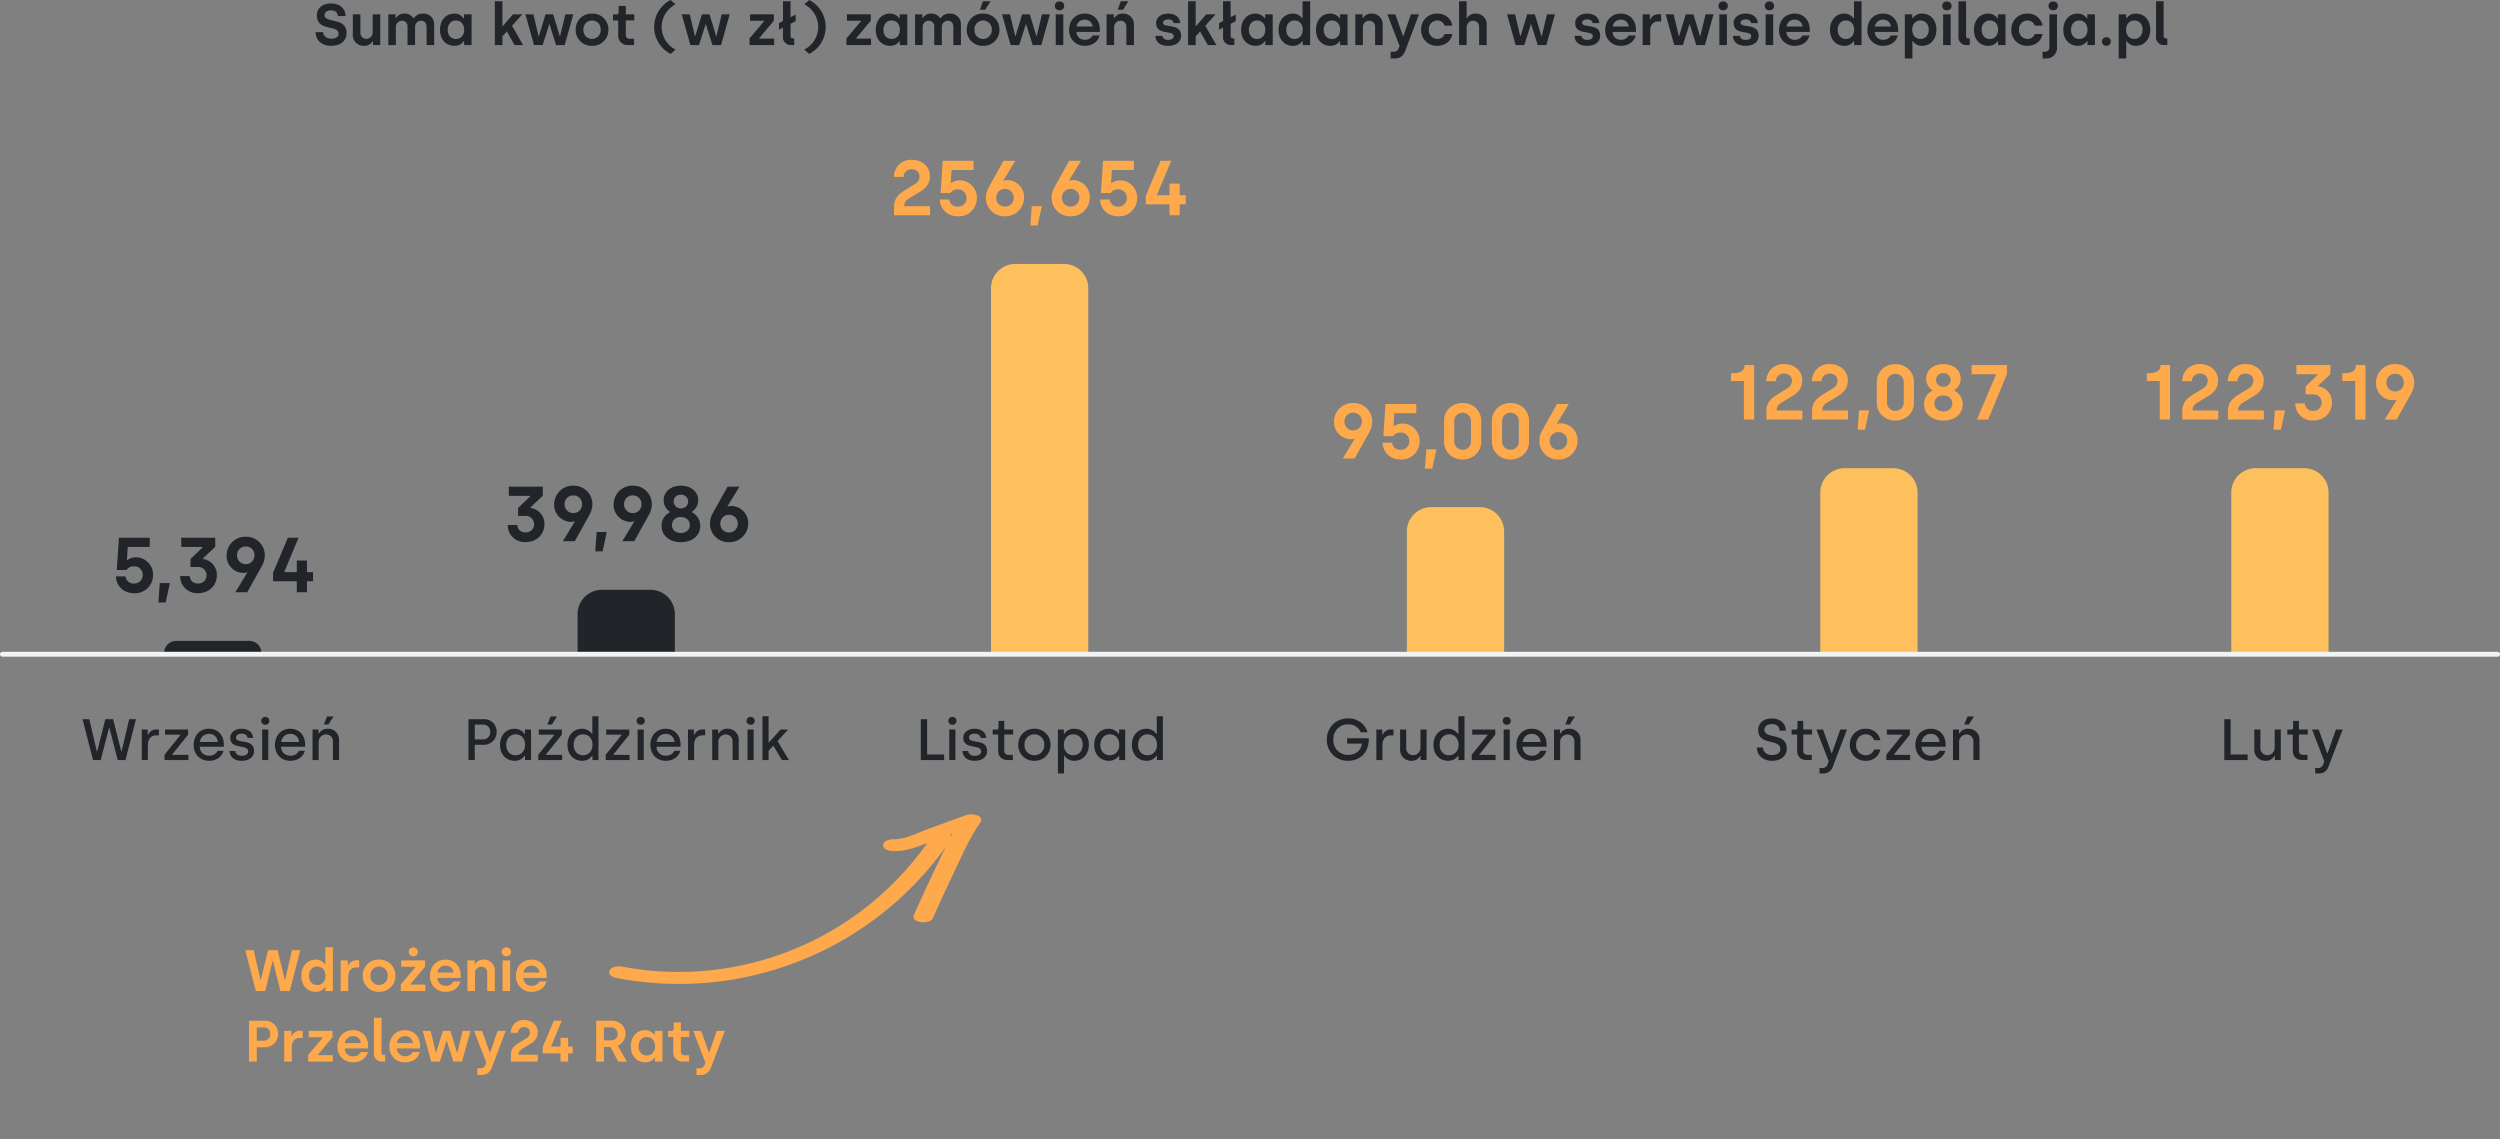 <svg xmlns="http://www.w3.org/2000/svg" xmlns:xlink="http://www.w3.org/1999/xlink" width="1028" height="468.528" viewBox="0 0 1028 468.528">
  <rect x="0" y="0" width="1028" height="468.528" fill="#808080" stroke="none"/>
  <defs>
    <clipPath id="clip-path">
      <path id="Path_31981" data-name="Path 31981" d="M900.247,777.164,971.952,649.87,844.658,578.164,772.952,705.458Z" transform="translate(-772.952 -578.164)" clip-rule="evenodd"/>
    </clipPath>
  </defs>
  <g id="Group_10874" data-name="Group 10874" transform="translate(544 6946.528)">
    <path id="Path_31985" data-name="Path 31985" d="M7.176.312c4.032,0,6.336-2.232,6.336-5.208,0-6.792-9.048-3.912-9.048-7.416,0-1.056.864-1.944,2.64-1.944,1.8,0,2.784.936,2.808,2.328H13.1c-.1-3.5-2.808-5.184-6-5.184-3.7,0-5.808,2.184-5.808,4.848C1.3-5.4,10.224-8.5,10.224-4.656c0,1.272-1.152,2.04-2.952,2.04-2.112,0-3.36-1.176-3.384-2.688H.792C.792-1.968,3.336.312,7.176.312Zm13.488,0a3.937,3.937,0,0,0,3.528-1.848h.192V0H27.36V-12.624H24.24v7.248a2.636,2.636,0,0,1-2.592,2.808A2.409,2.409,0,0,1,19.2-5.16v-7.464H16.08v8.256A4.4,4.4,0,0,0,20.664.312ZM30.672,0h3.12V-7.248a2.525,2.525,0,0,1,2.424-2.76,2.278,2.278,0,0,1,2.352,2.52V0h3.12V-7.224a2.5,2.5,0,0,1,2.448-2.784c1.488,0,2.28.984,2.28,2.712V0h3.12V-8.376a4.359,4.359,0,0,0-4.608-4.56,4.155,4.155,0,0,0-3.744,1.92h-.192a4.186,4.186,0,0,0-3.744-1.92,3.835,3.835,0,0,0-3.432,1.848h-.168v-1.536H30.672ZM57.888.312a4.441,4.441,0,0,0,3.792-1.92h.168V0H64.92V-12.624H61.8v1.632h-.168a4.57,4.57,0,0,0-3.84-1.944c-3.456,0-5.856,2.736-5.856,6.7C51.936-2.328,54.36.312,57.888.312Zm.6-2.808C56.472-2.5,55.1-4.008,55.1-6.288c0-2.232,1.368-3.816,3.36-3.816,1.968,0,3.408,1.44,3.408,3.816C61.872-4.176,60.576-2.5,58.488-2.5ZM86.088,0,81.552-7.944l4.224-4.68H81.912L77.736-7.776h-.144V-18h-3.12V0h3.12V-3.576l1.824-2.016L82.584,0Zm4.488,0h3.552L96.84-8.52h.144L99.648,0H103.2l3.552-12.624h-3.288l-2.136,8.88h-.168l-2.688-8.88H95.328l-2.712,8.88h-.168l-2.112-8.88H87.048Zm23.88.312a6.484,6.484,0,0,0,6.72-6.624,6.47,6.47,0,0,0-6.72-6.624,6.456,6.456,0,0,0-6.72,6.624A6.456,6.456,0,0,0,114.456.312Zm0-2.832A3.534,3.534,0,0,1,110.9-6.312a3.547,3.547,0,0,1,3.552-3.792,3.561,3.561,0,0,1,3.552,3.792A3.548,3.548,0,0,1,114.456-2.52ZM129.408,0h2.328V-2.592h-1.68a1.546,1.546,0,0,1-1.728-1.728v-5.808h3.48v-2.5h-3.48V-16.1H125.4v2.544a.871.871,0,0,1-.912.96h-1.416v2.472h2.136V-4.2A3.828,3.828,0,0,0,129.408,0ZM146.76,3.648l2.04-1.776a10.553,10.553,0,0,1-5.736-9.312,10.553,10.553,0,0,1,5.736-9.312l-2.04-1.776A12.456,12.456,0,0,0,139.992-7.44,12.456,12.456,0,0,0,146.76,3.648ZM154.872,0h3.552l2.712-8.52h.144L163.944,0H167.5l3.552-12.624H167.76l-2.136,8.88h-.168l-2.688-8.88h-3.144l-2.712,8.88h-.168l-2.112-8.88h-3.288Zm24.36,0h10.1V-2.664h-6.12v-.168l6-7.176v-2.616h-9.792v2.616h5.808v.168l-6,7.1Zm18.96-9.816v-2.712l-2.112,1.08V-18h-3.12v8.136l-1.632.84v2.712l1.632-.84v3.6A3.2,3.2,0,0,0,196.416,0h1.176V-2.736h-.5c-.648,0-1.008-.384-1.008-1.1v-4.9Zm5.568-8.712-2.04,1.776a10.553,10.553,0,0,1,5.736,9.312,10.553,10.553,0,0,1-5.736,9.312l2.04,1.776A12.456,12.456,0,0,0,210.528-7.44,12.456,12.456,0,0,0,203.76-18.528ZM219.072,0h10.1V-2.664h-6.12v-.168l6-7.176v-2.616h-9.792v2.616h5.808v.168l-6,7.1Zm17.976.312a4.441,4.441,0,0,0,3.792-1.92h.168V0h3.072V-12.624h-3.12v1.632h-.168a4.57,4.57,0,0,0-3.84-1.944c-3.456,0-5.856,2.736-5.856,6.7C231.1-2.328,233.52.312,237.048.312Zm.6-2.808c-2.016,0-3.384-1.512-3.384-3.792,0-2.232,1.368-3.816,3.36-3.816,1.968,0,3.408,1.44,3.408,3.816C241.032-4.176,239.736-2.5,237.648-2.5ZM247.272,0h3.12V-7.248a2.525,2.525,0,0,1,2.424-2.76,2.278,2.278,0,0,1,2.352,2.52V0h3.12V-7.224a2.5,2.5,0,0,1,2.448-2.784c1.488,0,2.28.984,2.28,2.712V0h3.12V-8.376a4.359,4.359,0,0,0-4.608-4.56,4.155,4.155,0,0,0-3.744,1.92h-.192a4.186,4.186,0,0,0-3.744-1.92,3.835,3.835,0,0,0-3.432,1.848h-.168v-1.536h-2.976Zm26.664-14.52h2.184l2.208-3.5h-3.12ZM275.256.312a6.484,6.484,0,0,0,6.72-6.624,6.47,6.47,0,0,0-6.72-6.624,6.456,6.456,0,0,0-6.72,6.624A6.456,6.456,0,0,0,275.256.312Zm0-2.832A3.534,3.534,0,0,1,271.7-6.312a3.547,3.547,0,0,1,3.552-3.792,3.561,3.561,0,0,1,3.552,3.792A3.548,3.548,0,0,1,275.256-2.52ZM286.56,0h3.552l2.712-8.52h.144L295.632,0h3.552l3.552-12.624h-3.288l-2.136,8.88h-.168l-2.688-8.88h-3.144L288.6-3.744h-.168l-2.112-8.88h-3.288Zm20.112-14.3a1.765,1.765,0,0,0,1.92-1.824,1.772,1.772,0,0,0-1.92-1.8,1.772,1.772,0,0,0-1.92,1.8A1.765,1.765,0,0,0,306.672-14.3ZM305.112,0h3.12V-12.624h-3.12Zm11.88.312c3.264,0,5.52-1.68,6.144-4.248h-2.9a3.248,3.248,0,0,1-3.144,1.752A3.226,3.226,0,0,1,313.656-5.4h9.6v-.984c0-3.552-2.208-6.552-6.264-6.552-3.7,0-6.36,2.712-6.36,6.7A6.242,6.242,0,0,0,316.992.312ZM313.7-7.608a3.244,3.244,0,0,1,3.288-2.832,3.075,3.075,0,0,1,3.288,2.832Zm16.9-6.912h2.184l2.208-3.5h-3.12ZM326.016,0h3.12V-7.224a2.615,2.615,0,0,1,2.592-2.784,2.371,2.371,0,0,1,2.424,2.568V0h3.12V-8.256a4.377,4.377,0,0,0-4.56-4.68,3.95,3.95,0,0,0-3.552,1.848h-.168v-1.536h-2.976Zm25.32.312c3.384,0,5.328-1.728,5.328-4.128,0-5.472-7.416-2.952-7.416-5.352,0-.816.816-1.368,2.088-1.368,1.368,0,2.088.6,2.232,1.512h2.76c-.192-2.52-2.232-3.912-4.968-3.912-3.12,0-4.968,1.728-4.968,3.864,0,5.28,7.248,2.736,7.248,5.424,0,.888-.816,1.512-2.256,1.512-1.416,0-2.28-.576-2.4-1.656H346.1C346.224-1.3,347.928.312,351.336.312ZM371.16,0l-4.536-7.944,4.224-4.68h-3.864l-4.176,4.848h-.144V-18h-3.12V0h3.12V-3.576l1.824-2.016L367.656,0Zm7.992-9.816v-2.712l-2.112,1.08V-18h-3.12v8.136l-1.632.84v2.712l1.632-.84v3.6A3.2,3.2,0,0,0,377.376,0h1.176V-2.736h-.5c-.648,0-1.008-.384-1.008-1.1v-4.9ZM387.312.312a4.441,4.441,0,0,0,3.792-1.92h.168V0h3.072V-12.624h-3.12v1.632h-.168a4.57,4.57,0,0,0-3.84-1.944c-3.456,0-5.856,2.736-5.856,6.7C381.36-2.328,383.784.312,387.312.312Zm.6-2.808c-2.016,0-3.384-1.512-3.384-3.792,0-2.232,1.368-3.816,3.36-3.816,1.968,0,3.408,1.44,3.408,3.816C391.3-4.176,390-2.5,387.912-2.5ZM402.7.312a4.441,4.441,0,0,0,3.792-1.92h.168V0h3.072V-18h-3.12v7.008h-.168a4.57,4.57,0,0,0-3.84-1.944c-3.456,0-5.856,2.736-5.856,6.7C396.744-2.328,399.168.312,402.7.312Zm.6-2.808c-2.016,0-3.384-1.512-3.384-3.792,0-2.232,1.368-3.816,3.36-3.816,1.968,0,3.408,1.44,3.408,3.816C406.68-4.176,405.384-2.5,403.3-2.5ZM418.08.312a4.441,4.441,0,0,0,3.792-1.92h.168V0h3.072V-12.624h-3.12v1.632h-.168a4.57,4.57,0,0,0-3.84-1.944c-3.456,0-5.856,2.736-5.856,6.7C412.128-2.328,414.552.312,418.08.312Zm.6-2.808c-2.016,0-3.384-1.512-3.384-3.792,0-2.232,1.368-3.816,3.36-3.816,1.968,0,3.408,1.44,3.408,3.816C422.064-4.176,420.768-2.5,418.68-2.5ZM428.3,0h3.12V-7.224a2.615,2.615,0,0,1,2.592-2.784A2.371,2.371,0,0,1,436.44-7.44V0h3.12V-8.256a4.377,4.377,0,0,0-4.56-4.68,3.95,3.95,0,0,0-3.552,1.848h-.168v-1.536H428.3Zm14.52,5.52h1.56c2.448,0,3.744-1.224,4.536-3.36l5.568-14.784h-3.336L448.1-3.744h-.192l-3.144-8.88H441.48L446.5.384l-.336.888a2,2,0,0,1-2.04,1.464h-1.3ZM461.976.312c3.24,0,5.736-1.944,6.216-4.872H465a2.978,2.978,0,0,1-2.976,2.04,3.506,3.506,0,0,1-3.48-3.792A3.5,3.5,0,0,1,462-10.1a3.087,3.087,0,0,1,3.024,2.136h3.192a6,6,0,0,0-6.24-4.968,6.384,6.384,0,0,0-6.6,6.624A6.384,6.384,0,0,0,461.976.312Zm9-.312h3.12V-7.3a2.62,2.62,0,0,1,2.64-2.712,2.408,2.408,0,0,1,2.472,2.568V0h3.12V-8.256a4.377,4.377,0,0,0-4.56-4.68,3.893,3.893,0,0,0-3.5,1.848h-.192V-18h-3.1Zm23.256,0h3.552L500.5-8.52h.144L503.3,0h3.552l3.552-12.624H507.12l-2.136,8.88h-.168l-2.688-8.88h-3.144l-2.712,8.88H496.1l-2.112-8.88H490.7Zm29.424.312c3.384,0,5.328-1.728,5.328-4.128,0-5.472-7.416-2.952-7.416-5.352,0-.816.816-1.368,2.088-1.368,1.368,0,2.088.6,2.232,1.512h2.76c-.192-2.52-2.232-3.912-4.968-3.912-3.12,0-4.968,1.728-4.968,3.864,0,5.28,7.248,2.736,7.248,5.424,0,.888-.816,1.512-2.256,1.512-1.416,0-2.28-.576-2.4-1.656h-2.88C518.544-1.3,520.248.312,523.656.312Zm13.776,0c3.264,0,5.52-1.68,6.144-4.248h-2.9a3.248,3.248,0,0,1-3.144,1.752A3.226,3.226,0,0,1,534.1-5.4h9.6v-.984c0-3.552-2.208-6.552-6.264-6.552-3.7,0-6.36,2.712-6.36,6.7A6.242,6.242,0,0,0,537.432.312Zm-3.288-7.92a3.244,3.244,0,0,1,3.288-2.832,3.075,3.075,0,0,1,3.288,2.832ZM546.456,0h3.12V-5.976c0-2.256,1.2-3.72,3.192-3.72h1.3v-2.976h-1.152A3.568,3.568,0,0,0,549.6-10.56h-.192v-2.064h-2.952ZM559.44,0h3.552L565.7-8.52h.144L568.512,0h3.552l3.552-12.624h-3.288l-2.136,8.88h-.168l-2.688-8.88h-3.144l-2.712,8.88h-.168l-2.112-8.88h-3.288Zm20.112-14.3a1.765,1.765,0,0,0,1.92-1.824,1.772,1.772,0,0,0-1.92-1.8,1.772,1.772,0,0,0-1.92,1.8A1.765,1.765,0,0,0,579.552-14.3ZM577.992,0h3.12V-12.624h-3.12Zm10.824.312c3.384,0,5.328-1.728,5.328-4.128,0-5.472-7.416-2.952-7.416-5.352,0-.816.816-1.368,2.088-1.368,1.368,0,2.088.6,2.232,1.512h2.76c-.192-2.52-2.232-3.912-4.968-3.912-3.12,0-4.968,1.728-4.968,3.864,0,5.28,7.248,2.736,7.248,5.424,0,.888-.816,1.512-2.256,1.512-1.416,0-2.28-.576-2.4-1.656h-2.88C583.7-1.3,585.408.312,588.816.312ZM598.584-14.3a1.765,1.765,0,0,0,1.92-1.824,1.772,1.772,0,0,0-1.92-1.8,1.772,1.772,0,0,0-1.92,1.8A1.765,1.765,0,0,0,598.584-14.3ZM597.024,0h3.12V-12.624h-3.12ZM608.9.312c3.264,0,5.52-1.68,6.144-4.248h-2.9A3.248,3.248,0,0,1,609-2.184,3.226,3.226,0,0,1,605.568-5.4h9.6v-.984c0-3.552-2.208-6.552-6.264-6.552-3.7,0-6.36,2.712-6.36,6.7A6.242,6.242,0,0,0,608.9.312Zm-3.288-7.92A3.244,3.244,0,0,1,608.9-10.44a3.075,3.075,0,0,1,3.288,2.832ZM629.448.312a4.441,4.441,0,0,0,3.792-1.92h.168V0h3.072V-18h-3.12v7.008h-.168a4.57,4.57,0,0,0-3.84-1.944c-3.456,0-5.856,2.736-5.856,6.7C623.5-2.328,625.92.312,629.448.312Zm.6-2.808c-2.016,0-3.384-1.512-3.384-3.792,0-2.232,1.368-3.816,3.36-3.816,1.968,0,3.408,1.44,3.408,3.816C633.432-4.176,632.136-2.5,630.048-2.5ZM645.24.312c3.264,0,5.52-1.68,6.144-4.248h-2.9a3.248,3.248,0,0,1-3.144,1.752A3.226,3.226,0,0,1,641.9-5.4h9.6v-.984c0-3.552-2.208-6.552-6.264-6.552-3.7,0-6.36,2.712-6.36,6.7A6.242,6.242,0,0,0,645.24.312Zm-3.288-7.92a3.244,3.244,0,0,1,3.288-2.832,3.075,3.075,0,0,1,3.288,2.832ZM654.264,5.52h3.12V-1.632h.168a4.349,4.349,0,0,0,3.84,1.944c3.456,0,5.856-2.736,5.856-6.672s-2.424-6.576-5.952-6.576a4.4,4.4,0,0,0-3.792,1.92h-.168v-1.608h-3.072ZM660.7-2.52c-1.944,0-3.384-1.44-3.384-3.792,0-2.136,1.3-3.792,3.36-3.792,2.04,0,3.408,1.488,3.408,3.792C664.08-4.08,662.712-2.52,660.7-2.52ZM671.568-14.3a1.765,1.765,0,0,0,1.92-1.824,1.772,1.772,0,0,0-1.92-1.8,1.772,1.772,0,0,0-1.92,1.8A1.765,1.765,0,0,0,671.568-14.3ZM670.008,0h3.12V-12.624h-3.12Zm9.768,0h1.176V-2.736h-.5c-.648,0-1.008-.384-1.008-1.1V-18h-3.12V-3.552A3.2,3.2,0,0,0,679.776,0Zm8.856.312a4.441,4.441,0,0,0,3.792-1.92h.168V0h3.072V-12.624h-3.12v1.632h-.168a4.57,4.57,0,0,0-3.84-1.944c-3.456,0-5.856,2.736-5.856,6.7C682.68-2.328,685.1.312,688.632.312Zm.6-2.808c-2.016,0-3.384-1.512-3.384-3.792,0-2.232,1.368-3.816,3.36-3.816,1.968,0,3.408,1.44,3.408,3.816C692.616-4.176,691.32-2.5,689.232-2.5ZM704.664.312c3.24,0,5.736-1.944,6.216-4.872h-3.192a2.978,2.978,0,0,1-2.976,2.04,3.506,3.506,0,0,1-3.48-3.792,3.5,3.5,0,0,1,3.456-3.792,3.087,3.087,0,0,1,3.024,2.136H710.9a6,6,0,0,0-6.24-4.968,6.384,6.384,0,0,0-6.6,6.624A6.384,6.384,0,0,0,704.664.312ZM715.272-14.3a1.784,1.784,0,0,0,1.944-1.824,1.793,1.793,0,0,0-1.944-1.8,1.785,1.785,0,0,0-1.92,1.8A1.777,1.777,0,0,0,715.272-14.3ZM710.88,5.52h1.344A4.341,4.341,0,0,0,716.832.84V-12.624h-3.12V.816a1.785,1.785,0,0,1-1.944,1.92h-.888ZM725.4.312a4.441,4.441,0,0,0,3.792-1.92h.168V0h3.072V-12.624h-3.12v1.632h-.168a4.57,4.57,0,0,0-3.84-1.944c-3.456,0-5.856,2.736-5.856,6.7C719.448-2.328,721.872.312,725.4.312ZM726-2.5c-2.016,0-3.384-1.512-3.384-3.792,0-2.232,1.368-3.816,3.36-3.816,1.968,0,3.408,1.44,3.408,3.816C729.384-4.176,728.088-2.5,726-2.5ZM737.136.312a1.74,1.74,0,0,0,1.824-1.776,1.754,1.754,0,0,0-1.824-1.776,1.783,1.783,0,0,0-1.824,1.776A1.768,1.768,0,0,0,737.136.312ZM742.2,5.52h3.12V-1.632h.168a4.349,4.349,0,0,0,3.84,1.944c3.456,0,5.856-2.736,5.856-6.672s-2.424-6.576-5.952-6.576a4.4,4.4,0,0,0-3.792,1.92h-.168v-1.608H742.2Zm6.432-8.04c-1.944,0-3.384-1.44-3.384-3.792,0-2.136,1.3-3.792,3.36-3.792,2.04,0,3.408,1.488,3.408,3.792C752.016-4.08,750.648-2.52,748.632-2.52ZM761.016,0h1.176V-2.736h-.5c-.648,0-1.008-.384-1.008-1.1V-18h-3.12V-3.552A3.2,3.2,0,0,0,761.016,0Z" transform="translate(-415 -6928)" fill="#212529"/>
    <path id="Path_31986" data-name="Path 31986" d="M10,0H30A10,10,0,0,1,40,10V160H0V10A10,10,0,0,1,10,0Z" transform="translate(-136.5 -6838)" fill="#fdc05d"/>
    <path id="Path_31987" data-name="Path 31987" d="M10,0H30A10,10,0,0,1,40,10V60H0V10A10,10,0,0,1,10,0Z" transform="translate(34.5 -6738)" fill="#fdc05d"/>
    <path id="Path_31988" data-name="Path 31988" d="M10,0H30A10,10,0,0,1,40,10V76H0V10A10,10,0,0,1,10,0Z" transform="translate(204.5 -6754)" fill="#fdc05d"/>
    <path id="Path_31989" data-name="Path 31989" d="M10,0H30A10,10,0,0,1,40,10V76H0V10A10,10,0,0,1,10,0Z" transform="translate(373.5 -6754)" fill="#fdc05d"/>
    <path id="Path_31990" data-name="Path 31990" d="M10,0H30A10,10,0,0,1,40,10V26H0V10A10,10,0,0,1,10,0Z" transform="translate(-306.5 -6704)" fill="#212529"/>
    <path id="Path_31991" data-name="Path 31991" d="M5,0H35a5,5,0,0,1,5,5H0A5,5,0,0,1,5,0Z" transform="translate(-476.5 -6683)" fill="#212529"/>
    <path id="Path_31992" data-name="Path 31992" d="M0,0H1026" transform="translate(-543 -6677.5)" fill="none" stroke="#f2f3f5" stroke-linecap="round" stroke-width="2"/>
    <path id="Path_31993" data-name="Path 31993" d="M2.144,0H16.928V-3.744H6.368v-.32c0-1.152.512-1.984,2.144-3.008L12.8-9.664c2.656-1.6,4.064-3.552,4.064-6.464,0-3.616-2.848-6.688-7.488-6.688a6.929,6.929,0,0,0-7.264,7.04H6.048a3.132,3.132,0,0,1,3.264-3.136c2.112,0,3.3,1.312,3.3,2.944A3.617,3.617,0,0,1,10.624-12.8L6.5-10.24C3.52-8.416,2.144-6.528,2.144-3.552Zm26.3.416a7.435,7.435,0,0,0,7.744-7.552,7.087,7.087,0,0,0-7.072-7.232,5.936,5.936,0,0,0-3.52,1.152h-.16l.352-5.408h9.024V-22.4H22.144L21.28-9.152h4a3.394,3.394,0,0,1,2.944-1.5,3.447,3.447,0,0,1,3.712,3.52,3.455,3.455,0,0,1-3.584,3.552A3.278,3.278,0,0,1,24.864-6.5H20.928C21.088-2.592,24,.416,28.448.416Zm19.264,0a7.7,7.7,0,0,0,7.9-7.616,6.991,6.991,0,0,0-7.008-7.264,3.519,3.519,0,0,0-1.376.256l-.128-.128L52-22.4H47.136l-6.08,10.912A8.659,8.659,0,0,0,39.9-7.2,7.576,7.576,0,0,0,47.712.416Zm0-4A3.481,3.481,0,0,1,44.16-7.2a3.526,3.526,0,0,1,3.552-3.648A3.541,3.541,0,0,1,51.328-7.2,3.515,3.515,0,0,1,47.712-3.584ZM58.176,4.192h3.008l1.728-7.968h-4.16ZM74.72.416a7.7,7.7,0,0,0,7.9-7.616,6.991,6.991,0,0,0-7.008-7.264,3.519,3.519,0,0,0-1.376.256l-.128-.128,4.9-8.064H74.144l-6.08,10.912A8.66,8.66,0,0,0,66.912-7.2,7.576,7.576,0,0,0,74.72.416Zm0-4A3.481,3.481,0,0,1,71.168-7.2a3.526,3.526,0,0,1,3.552-3.648A3.541,3.541,0,0,1,78.336-7.2,3.515,3.515,0,0,1,74.72-3.584Zm19.648,4a7.435,7.435,0,0,0,7.744-7.552,7.087,7.087,0,0,0-7.072-7.232,5.936,5.936,0,0,0-3.52,1.152h-.16l.352-5.408h9.024V-22.4H88.064L87.2-9.152h4a3.394,3.394,0,0,1,2.944-1.5,3.447,3.447,0,0,1,3.712,3.52,3.455,3.455,0,0,1-3.584,3.552A3.278,3.278,0,0,1,90.784-6.5H86.848C87.008-2.592,89.92.416,94.368.416ZM115.392,0h4.192V-4.512h2.5V-8.256h-2.5v-4.768h-4.192v4.768h-5.12v-.192L116.1-22.4h-4.384L105.632-8v3.488h9.76Z" transform="translate(-178.5 -6858)" fill="#fda94c"/>
    <path id="Path_31994" data-name="Path 31994" d="M9.7.416A7.435,7.435,0,0,0,17.44-7.136a7.087,7.087,0,0,0-7.072-7.232,5.936,5.936,0,0,0-3.52,1.152h-.16l.352-5.408h9.024V-22.4H3.392L2.528-9.152h4a3.394,3.394,0,0,1,2.944-1.5,3.447,3.447,0,0,1,3.712,3.52A3.455,3.455,0,0,1,9.6-3.584,3.278,3.278,0,0,1,6.112-6.5H2.176C2.336-2.592,5.248.416,9.7.416Zm9.92,3.776h3.008l1.728-7.968h-4.16ZM35.9.384C40.832.384,43.68-3.1,43.68-7.04a6.55,6.55,0,0,0-5.76-6.624v-.192l5.088-4.832V-22.4H29.024v3.776h8.768v.224l-4.96,4.736v3.3h2.976a3.368,3.368,0,0,1,3.616,3.36,3.286,3.286,0,0,1-3.552,3.392,3.161,3.161,0,0,1-3.36-3.04H28.576A6.981,6.981,0,0,0,35.9.384ZM51.264,0h4.9l6.08-10.912A9.009,9.009,0,0,0,63.392-15.2a7.6,7.6,0,0,0-7.84-7.616A7.67,7.67,0,0,0,47.68-15.2a6.991,6.991,0,0,0,7.008,7.264,3.354,3.354,0,0,0,1.344-.256l.128.128Zm4.288-11.552A3.533,3.533,0,0,1,51.968-15.2a3.507,3.507,0,0,1,3.584-3.616A3.489,3.489,0,0,1,59.136-15.2,3.533,3.533,0,0,1,55.552-11.552ZM76.544,0h4.192V-4.512h2.5V-8.256h-2.5v-4.768H76.544v4.768h-5.12v-.192L77.248-22.4H72.864L66.784-8v3.488h9.76Z" transform="translate(-498.5 -6703)" fill="#212529"/>
    <path id="Path_31995" data-name="Path 31995" d="M4.752,0H7.92l3.408-13.224H11.5L14.9,0H18.1l4.32-16.8H19.608l-3.1,13.224h-.144L13.008-16.8H9.816L6.48-3.576H6.312L3.216-16.8H.432Zm20.04,0h2.52V-6.192c0-2.328,1.224-3.936,3.36-3.936h1.176v-2.448h-1.1a3.618,3.618,0,0,0-3.36,2.208h-.168v-2.184H24.792Zm9.36,0h9.816V-2.136H37.32V-2.3l6.528-8.136v-2.112h-9.48v2.112H40.68v.168L34.152-2.184ZM52.44.312c3.1,0,5.328-1.68,5.976-4.1H55.968A3.605,3.605,0,0,1,52.512-1.8a3.633,3.633,0,0,1-3.864-3.672h9.888v-.936c0-3.576-2.232-6.456-6.144-6.456-3.576,0-6.264,2.64-6.264,6.624C46.128-2.472,48.672.312,52.44.312ZM48.7-7.416a3.646,3.646,0,0,1,3.7-3.336A3.471,3.471,0,0,1,56.04-7.416ZM65.9.312c3.144,0,5.088-1.656,5.088-4.032,0-5.328-7.44-2.736-7.44-5.52,0-.936.888-1.608,2.3-1.608,1.512,0,2.328.7,2.472,1.752h2.3c-.192-2.4-2.16-3.768-4.68-3.768-2.88,0-4.752,1.56-4.752,3.672,0,5.112,7.344,2.52,7.344,5.592,0,1.1-.912,1.848-2.568,1.848-1.632,0-2.568-.672-2.736-1.968H60.864C61.032-1.3,62.712.312,65.9.312ZM75.576-14.52a1.569,1.569,0,0,0,1.68-1.608,1.578,1.578,0,0,0-1.68-1.584,1.571,1.571,0,0,0-1.656,1.584A1.563,1.563,0,0,0,75.576-14.52ZM74.3,0h2.52V-12.552H74.3ZM85.872.312c3.1,0,5.328-1.68,5.976-4.1H89.4A3.605,3.605,0,0,1,85.944-1.8,3.633,3.633,0,0,1,82.08-5.472h9.888v-.936c0-3.576-2.232-6.456-6.144-6.456-3.576,0-6.264,2.64-6.264,6.624C79.56-2.472,82.1.312,85.872.312ZM82.128-7.416a3.646,3.646,0,0,1,3.7-3.336,3.471,3.471,0,0,1,3.648,3.336Zm17.52-7.176H101.5l2.16-3.336h-2.664ZM95.016,0h2.52V-7.32a3.043,3.043,0,0,1,3.048-3.192,2.769,2.769,0,0,1,2.808,2.928V0h2.52V-8.064a4.486,4.486,0,0,0-4.608-4.8,3.971,3.971,0,0,0-3.672,1.992h-.168v-1.68H95.016Z" transform="translate(-510.5 -6634)" fill="#212529"/>
    <path id="Path_31996" data-name="Path 31996" d="M4.7,0h3.84l3.048-12.288h.168L14.808,0h3.84l4.344-16.8H19.536L16.752-4.728h-.168L13.656-16.8H9.72L6.792-4.728H6.6L3.84-16.8H.36ZM29.352.312a4.441,4.441,0,0,0,3.792-1.92h.168V0h3.072V-18h-3.12v7.008H33.1a4.57,4.57,0,0,0-3.84-1.944c-3.456,0-5.856,2.736-5.856,6.7C23.4-2.328,25.824.312,29.352.312Zm.6-2.808c-2.016,0-3.384-1.512-3.384-3.792,0-2.232,1.368-3.816,3.36-3.816,1.968,0,3.408,1.44,3.408,3.816C33.336-4.176,32.04-2.5,29.952-2.5ZM39.576,0H42.7V-5.976c0-2.256,1.2-3.72,3.192-3.72h1.3v-2.976H46.032A3.568,3.568,0,0,0,42.72-10.56h-.192v-2.064H39.576ZM55.368.312a6.484,6.484,0,0,0,6.72-6.624,6.47,6.47,0,0,0-6.72-6.624,6.456,6.456,0,0,0-6.72,6.624A6.456,6.456,0,0,0,55.368.312Zm0-2.832a3.534,3.534,0,0,1-3.552-3.792A3.547,3.547,0,0,1,55.368-10.1,3.561,3.561,0,0,1,58.92-6.312,3.548,3.548,0,0,1,55.368-2.52ZM69.432-14.3A1.764,1.764,0,0,0,71.3-16.128a1.772,1.772,0,0,0-1.872-1.8,1.766,1.766,0,0,0-1.848,1.8A1.758,1.758,0,0,0,69.432-14.3ZM64.3,0H74.4V-2.664H68.28v-.168l6-7.176v-2.616H64.488v2.616H70.3v.168l-6,7.1ZM82.68.312c3.264,0,5.52-1.68,6.144-4.248h-2.9a3.248,3.248,0,0,1-3.144,1.752A3.226,3.226,0,0,1,79.344-5.4h9.6v-.984c0-3.552-2.208-6.552-6.264-6.552-3.7,0-6.36,2.712-6.36,6.7A6.242,6.242,0,0,0,82.68.312Zm-3.288-7.92A3.244,3.244,0,0,1,82.68-10.44a3.075,3.075,0,0,1,3.288,2.832ZM91.7,0h3.12V-7.224a2.615,2.615,0,0,1,2.592-2.784A2.371,2.371,0,0,1,99.84-7.44V0h3.12V-8.256a4.377,4.377,0,0,0-4.56-4.68,3.95,3.95,0,0,0-3.552,1.848H94.68v-1.536H91.7Zm16.008-14.3a1.765,1.765,0,0,0,1.92-1.824,1.772,1.772,0,0,0-1.92-1.8,1.772,1.772,0,0,0-1.92,1.8A1.765,1.765,0,0,0,107.712-14.3ZM106.152,0h3.12V-12.624h-3.12Zm11.88.312c3.264,0,5.52-1.68,6.144-4.248h-2.9a3.248,3.248,0,0,1-3.144,1.752A3.226,3.226,0,0,1,114.7-5.4h9.6v-.984c0-3.552-2.208-6.552-6.264-6.552-3.7,0-6.36,2.712-6.36,6.7A6.242,6.242,0,0,0,118.032.312Zm-3.288-7.92a3.244,3.244,0,0,1,3.288-2.832,3.075,3.075,0,0,1,3.288,2.832ZM1.9,29H5.088V23.12H8.256a5.448,5.448,0,0,0,5.616-5.5A5.307,5.307,0,0,0,8.256,12.2H1.9Zm3.192-8.616V14.936H7.92a2.545,2.545,0,0,1,2.688,2.688,2.589,2.589,0,0,1-2.688,2.76ZM16.368,29h3.12V23.024c0-2.256,1.2-3.72,3.192-3.72h1.3V16.328H22.824a3.568,3.568,0,0,0-3.312,2.112H19.32V16.376H16.368Zm9.864,0h10.1V26.336h-6.12v-.168l6-7.176V16.376H26.424v2.616h5.808v.168l-6,7.1Zm18.384.312c3.264,0,5.52-1.68,6.144-4.248h-2.9a3.248,3.248,0,0,1-3.144,1.752A3.226,3.226,0,0,1,41.28,23.6h9.6v-.984c0-3.552-2.208-6.552-6.264-6.552-3.7,0-6.36,2.712-6.36,6.7A6.242,6.242,0,0,0,44.616,29.312Zm-3.288-7.92a3.244,3.244,0,0,1,3.288-2.832A3.075,3.075,0,0,1,47.9,21.392ZM56.712,29h1.176V26.264h-.5c-.648,0-1.008-.384-1.008-1.1V11h-3.12V25.448A3.2,3.2,0,0,0,56.712,29Zm9.264.312c3.264,0,5.52-1.68,6.144-4.248h-2.9A3.537,3.537,0,0,1,62.64,23.6h9.6v-.984c0-3.552-2.208-6.552-6.264-6.552-3.7,0-6.36,2.712-6.36,6.7A6.242,6.242,0,0,0,65.976,29.312Zm-3.288-7.92a3.244,3.244,0,0,1,3.288-2.832,3.075,3.075,0,0,1,3.288,2.832ZM76.824,29h3.552l2.712-8.52h.144L85.9,29h3.552L93,16.376H89.712l-2.136,8.88h-.168l-2.688-8.88H81.576l-2.712,8.88H78.7l-2.112-8.88H73.3Zm18.96,5.52h1.56c2.448,0,3.744-1.224,4.536-3.36l5.568-14.784h-3.336l-3.048,8.88h-.192l-3.144-8.88H94.44l5.016,13.008-.336.888a2,2,0,0,1-2.04,1.464h-1.3ZM109.56,29h11.088V26.192h-7.92v-.24c0-.864.384-1.488,1.608-2.256l3.216-1.944c1.992-1.2,3.048-2.664,3.048-4.848,0-2.712-2.136-5.016-5.616-5.016a5.2,5.2,0,0,0-5.448,5.28h2.952a2.349,2.349,0,0,1,2.448-2.352,2.221,2.221,0,0,1,2.472,2.208A2.713,2.713,0,0,1,115.92,19.4l-3.1,1.92c-2.232,1.368-3.264,2.784-3.264,5.016Zm20.424,0h3.144V25.616H135V22.808h-1.872V19.232h-3.144v3.576h-3.84v-.144L130.512,12.2h-3.288L122.664,23v2.616h7.32Zm14.664,0h3.192V23h2.712l3.144,6h3.576l-3.7-6.552a5.284,5.284,0,0,0,3.144-4.9c0-3.168-2.352-5.352-5.784-5.352h-6.288Zm3.192-8.736V14.936h2.808a2.55,2.55,0,0,1,2.808,2.616,2.545,2.545,0,0,1-2.76,2.712Zm17.016,9.048a4.441,4.441,0,0,0,3.792-1.92h.168V29h3.072V16.376h-3.12v1.632H168.6a4.57,4.57,0,0,0-3.84-1.944c-3.456,0-5.856,2.736-5.856,6.7C158.9,26.672,161.328,29.312,164.856,29.312Zm.6-2.808c-2.016,0-3.384-1.512-3.384-3.792,0-2.232,1.368-3.816,3.36-3.816,1.968,0,3.408,1.44,3.408,3.816C168.84,24.824,167.544,26.5,165.456,26.5Zm15.1,2.5h2.328V26.408H181.2a1.546,1.546,0,0,1-1.728-1.728V18.872h3.48v-2.5h-3.48V12.9h-2.928V15.44a.871.871,0,0,1-.912.96h-1.416v2.472h2.136V24.8A3.828,3.828,0,0,0,180.552,29Zm5.328,5.52h1.56c2.448,0,3.744-1.224,4.536-3.36l5.568-14.784h-3.336l-3.048,8.88h-.192l-3.144-8.88h-3.288l5.016,13.008-.336.888a2,2,0,0,1-2.04,1.464h-1.3Z" transform="translate(-443.5 -6539)" fill="#fda94c"/>
    <path id="Path_31997" data-name="Path 31997" d="M2.136,0H4.728V-6.264h3.6a5.177,5.177,0,0,0,5.376-5.3A5.053,5.053,0,0,0,8.328-16.8H2.136ZM4.728-8.5v-6.072h3.36a2.86,2.86,0,0,1,3,3,2.9,2.9,0,0,1-3,3.072ZM21.192.312a4.826,4.826,0,0,0,4.056-2.088h.144V0h2.472V-12.552h-2.52v1.824h-.168a4.816,4.816,0,0,0-4.1-2.136c-3.5,0-5.976,2.736-5.976,6.624S17.592.312,21.192.312Zm.36-2.28c-2.3,0-3.888-1.68-3.888-4.3,0-2.52,1.584-4.3,3.864-4.3,2.208,0,3.888,1.584,3.888,4.3C25.416-3.888,23.952-1.968,21.552-1.968ZM34.56-14.592h1.848l2.16-3.336H35.9ZM30.84,0h9.816V-2.136H34.008V-2.3l6.528-8.136v-2.112h-9.48v2.112h6.312v.168L30.84-2.184ZM48.912.312a4.826,4.826,0,0,0,4.056-2.088h.144V0h2.472V-18h-2.52v7.272H52.9a4.816,4.816,0,0,0-4.1-2.136c-3.5,0-5.976,2.736-5.976,6.624S45.312.312,48.912.312Zm.36-2.28c-2.3,0-3.888-1.68-3.888-4.3,0-2.52,1.584-4.3,3.864-4.3,2.208,0,3.888,1.584,3.888,4.3C53.136-3.888,51.672-1.968,49.272-1.968ZM58.56,0h9.816V-2.136H61.728V-2.3l6.528-8.136v-2.112h-9.48v2.112h6.312v.168L58.56-2.184Zm14.4-14.52a1.569,1.569,0,0,0,1.68-1.608,1.578,1.578,0,0,0-1.68-1.584A1.571,1.571,0,0,0,71.3-16.128,1.563,1.563,0,0,0,72.96-14.52ZM71.688,0h2.52V-12.552h-2.52ZM83.256.312c3.1,0,5.328-1.68,5.976-4.1H86.784A3.605,3.605,0,0,1,83.328-1.8a3.633,3.633,0,0,1-3.864-3.672h9.888v-.936c0-3.576-2.232-6.456-6.144-6.456-3.576,0-6.264,2.64-6.264,6.624C76.944-2.472,79.488.312,83.256.312ZM79.512-7.416a3.646,3.646,0,0,1,3.7-3.336,3.471,3.471,0,0,1,3.648,3.336ZM92.4,0h2.52V-6.192c0-2.328,1.224-3.936,3.36-3.936h1.176v-2.448h-1.1a3.618,3.618,0,0,0-3.36,2.208h-.168v-2.184H92.4Zm9.96,0h2.52V-7.32a3.043,3.043,0,0,1,3.048-3.192,2.769,2.769,0,0,1,2.808,2.928V0h2.52V-8.064a4.486,4.486,0,0,0-4.608-4.8,3.971,3.971,0,0,0-3.672,1.992h-.168v-1.68H102.36Zm15.792-14.52a1.569,1.569,0,0,0,1.68-1.608,1.578,1.578,0,0,0-1.68-1.584,1.571,1.571,0,0,0-1.656,1.584A1.563,1.563,0,0,0,118.152-14.52ZM116.88,0h2.52V-12.552h-2.52ZM133.9,0l-4.68-7.8,4.368-4.752H130.44L125.688-7.2h-.144V-18h-2.52V0h2.52V-3.792l1.944-2.136L131.04,0Z" transform="translate(-353.5 -6634)" fill="#212529"/>
    <path id="Path_31998" data-name="Path 31998" d="M2.136,0h9.6V-2.3H4.728V-16.8H2.136ZM15.12-14.52a1.569,1.569,0,0,0,1.68-1.608,1.578,1.578,0,0,0-1.68-1.584,1.571,1.571,0,0,0-1.656,1.584A1.563,1.563,0,0,0,15.12-14.52ZM13.848,0h2.52V-12.552h-2.52ZM24.312.312C27.456.312,29.4-1.344,29.4-3.72c0-5.328-7.44-2.736-7.44-5.52,0-.936.888-1.608,2.3-1.608,1.512,0,2.328.7,2.472,1.752h2.3c-.192-2.4-2.16-3.768-4.68-3.768-2.88,0-4.752,1.56-4.752,3.672,0,5.112,7.344,2.52,7.344,5.592,0,1.1-.912,1.848-2.568,1.848-1.632,0-2.568-.672-2.736-1.968H19.272C19.44-1.3,21.12.312,24.312.312ZM37.9,0h2.088V-2.136h-1.7c-1.32,0-1.824-.72-1.824-1.92v-6.432H40.1v-2.064H36.456V-16.1H34.08v2.76a.739.739,0,0,1-.744.816H31.68v2.04h2.256v6.5C33.936-1.368,35.424,0,37.9,0ZM48.84.312a6.421,6.421,0,0,0,6.624-6.576,6.407,6.407,0,0,0-6.6-6.6,6.432,6.432,0,0,0-6.648,6.6A6.393,6.393,0,0,0,48.84.312Zm0-2.28a4.039,4.039,0,0,1-4.056-4.3,4.039,4.039,0,0,1,4.056-4.3,4.025,4.025,0,0,1,4.056,4.3A4.039,4.039,0,0,1,48.84-1.968ZM58.512,5.52h2.52V-1.824h.144A4.775,4.775,0,0,0,65.3.312c3.48,0,5.952-2.736,5.952-6.624s-2.472-6.552-6.1-6.552a4.716,4.716,0,0,0-4.032,2.112H60.96v-1.8H58.512Zm6.336-7.488c-2.208,0-3.888-1.608-3.888-4.32,0-2.376,1.44-4.3,3.84-4.3,2.328,0,3.888,1.68,3.888,4.3C68.688-3.768,67.128-1.968,64.848-1.968ZM79.512.312a4.826,4.826,0,0,0,4.056-2.088h.144V0h2.472V-12.552h-2.52v1.824H83.5a4.816,4.816,0,0,0-4.1-2.136c-3.5,0-5.976,2.736-5.976,6.624S75.912.312,79.512.312Zm.36-2.28c-2.3,0-3.888-1.68-3.888-4.3,0-2.52,1.584-4.3,3.864-4.3,2.208,0,3.888,1.584,3.888,4.3C83.736-3.888,82.272-1.968,79.872-1.968ZM95.016.312a4.826,4.826,0,0,0,4.056-2.088h.144V0h2.472V-18h-2.52v7.272H99a4.816,4.816,0,0,0-4.1-2.136c-3.5,0-5.976,2.736-5.976,6.624S91.416.312,95.016.312Zm.36-2.28c-2.3,0-3.888-1.68-3.888-4.3,0-2.52,1.584-4.3,3.864-4.3,2.208,0,3.888,1.584,3.888,4.3C99.24-3.888,97.776-1.968,95.376-1.968Z" transform="translate(-167.5 -6634)" fill="#212529"/>
    <path id="Path_31982" data-name="Path 31982" d="M9.84.312c4.8,0,8.616-3.24,8.52-9.264H9.432v2.184H15.48c-.192,2.736-2.544,4.656-5.616,4.656A5.931,5.931,0,0,1,3.792-8.4,5.919,5.919,0,0,1,9.84-14.664a5.316,5.316,0,0,1,5.184,3.24H17.88a8.124,8.124,0,0,0-8.04-5.688A8.483,8.483,0,0,0,1.1-8.4,8.469,8.469,0,0,0,9.84.312ZM21.456,0h2.52V-6.192c0-2.328,1.224-3.936,3.36-3.936h1.176v-2.448h-1.1a3.618,3.618,0,0,0-3.36,2.208H23.88v-2.184H21.456ZM35.832.312A3.971,3.971,0,0,0,39.5-1.68h.168V0H42.12V-12.552H39.6v7.368a3.023,3.023,0,0,1-3.048,3.168,2.755,2.755,0,0,1-2.808-2.928v-7.608h-2.52v8.064A4.486,4.486,0,0,0,35.832.312Zm15.192,0A4.826,4.826,0,0,0,55.08-1.776h.144V0H57.7V-18h-2.52v7.272h-.168a4.816,4.816,0,0,0-4.1-2.136c-3.5,0-5.976,2.736-5.976,6.624S47.424.312,51.024.312Zm.36-2.28c-2.3,0-3.888-1.68-3.888-4.3,0-2.52,1.584-4.3,3.864-4.3,2.208,0,3.888,1.584,3.888,4.3C55.248-3.888,53.784-1.968,51.384-1.968ZM60.672,0h9.816V-2.136H63.84V-2.3l6.528-8.136v-2.112h-9.48v2.112H67.2v.168L60.672-2.184Zm14.4-14.52a1.569,1.569,0,0,0,1.68-1.608,1.578,1.578,0,0,0-1.68-1.584,1.571,1.571,0,0,0-1.656,1.584A1.563,1.563,0,0,0,75.072-14.52ZM73.8,0h2.52V-12.552H73.8ZM85.368.312c3.1,0,5.328-1.68,5.976-4.1H88.9A3.605,3.605,0,0,1,85.44-1.8a3.633,3.633,0,0,1-3.864-3.672h9.888v-.936c0-3.576-2.232-6.456-6.144-6.456-3.576,0-6.264,2.64-6.264,6.624C79.056-2.472,81.6.312,85.368.312ZM81.624-7.416a3.646,3.646,0,0,1,3.7-3.336,3.471,3.471,0,0,1,3.648,3.336Zm17.52-7.176h1.848l2.16-3.336h-2.664ZM94.512,0h2.52V-7.32a3.043,3.043,0,0,1,3.048-3.192,2.769,2.769,0,0,1,2.808,2.928V0h2.52V-8.064a4.486,4.486,0,0,0-4.608-4.8,3.971,3.971,0,0,0-3.672,1.992H96.96v-1.68H94.512Z" transform="translate(0.5 -6634)" fill="#212529"/>
    <path id="Path_31983" data-name="Path 31983" d="M7.128.312c3.864,0,6.1-2.184,6.1-4.992,0-6.792-9.192-3.744-9.192-7.8,0-1.2.96-2.3,3.024-2.3,2.04,0,3.168,1.056,3.168,2.712H12.84c-.048-3.5-2.9-5.04-5.76-5.04-3.552,0-5.616,2.136-5.616,4.68,0,6.768,9.1,3.408,9.1,7.944,0,1.512-1.344,2.424-3.336,2.424-2.328,0-3.744-1.368-3.768-3.1H.936C.936-1.92,3.528.312,7.128.312ZM21.432,0H23.52V-2.136h-1.7c-1.32,0-1.824-.72-1.824-1.92v-6.432H23.64v-2.064H19.992V-16.1H17.616v2.76a.739.739,0,0,1-.744.816H15.216v2.04h2.256v6.5C17.472-1.368,18.96,0,21.432,0Zm5.256,5.52H28.1A4.013,4.013,0,0,0,32.232,2.5l5.76-15.048h-2.76l-3.456,9.7h-.168l-3.48-9.7H25.392L30.456.528,30,1.728a2.142,2.142,0,0,1-2.208,1.536h-1.1ZM45.672.312A5.885,5.885,0,0,0,51.72-4.344H49.152A3.509,3.509,0,0,1,45.72-1.968a4,4,0,0,1-3.984-4.3c0-2.424,1.56-4.3,3.936-4.3a3.487,3.487,0,0,1,3.456,2.4H51.72a5.951,5.951,0,0,0-6.072-4.7,6.37,6.37,0,0,0-6.5,6.6A6.342,6.342,0,0,0,45.672.312ZM54.144,0H63.96V-2.136H57.312V-2.3L63.84-10.44v-2.112H54.36v2.112h6.312v.168L54.144-2.184ZM72.432.312c3.1,0,5.328-1.68,5.976-4.1H75.96A3.605,3.605,0,0,1,72.5-1.8,3.633,3.633,0,0,1,68.64-5.472h9.888v-.936c0-3.576-2.232-6.456-6.144-6.456-3.576,0-6.264,2.64-6.264,6.624C66.12-2.472,68.664.312,72.432.312ZM68.688-7.416a3.646,3.646,0,0,1,3.7-3.336,3.471,3.471,0,0,1,3.648,3.336Zm17.52-7.176h1.848l2.16-3.336H87.552ZM81.576,0H84.1V-7.32a3.043,3.043,0,0,1,3.048-3.192,2.769,2.769,0,0,1,2.808,2.928V0h2.52V-8.064a4.486,4.486,0,0,0-4.608-4.8,3.971,3.971,0,0,0-3.672,1.992h-.168v-1.68H81.576Z" transform="translate(177.5 -6634)" fill="#212529"/>
    <path id="Path_31984" data-name="Path 31984" d="M2.136,0h9.6V-2.3H4.728V-16.8H2.136ZM19.08.312A3.971,3.971,0,0,0,22.752-1.68h.168V0h2.448V-12.552h-2.52v7.368A3.023,3.023,0,0,1,19.8-2.016a2.755,2.755,0,0,1-2.808-2.928v-7.608h-2.52v8.064A4.486,4.486,0,0,0,19.08.312ZM34.248,0h2.088V-2.136h-1.7c-1.32,0-1.824-.72-1.824-1.92v-6.432h3.648v-2.064H32.808V-16.1H30.432v2.76a.739.739,0,0,1-.744.816H28.032v2.04h2.256v6.5C30.288-1.368,31.776,0,34.248,0ZM39.5,5.52H40.92A4.013,4.013,0,0,0,45.048,2.5l5.76-15.048h-2.76l-3.456,9.7h-.168l-3.48-9.7H38.208L43.272.528l-.456,1.2a2.142,2.142,0,0,1-2.208,1.536H39.5Z" transform="translate(368.5 -6634)" fill="#212529"/>
    <path id="Path_31999" data-name="Path 31999" d="M9.6.384c4.928,0,7.776-3.488,7.776-7.424a6.55,6.55,0,0,0-5.76-6.624v-.192L16.7-18.688V-22.4H2.72v3.776h8.768v.224l-4.96,4.736v3.3H9.5a3.368,3.368,0,0,1,3.616,3.36A3.286,3.286,0,0,1,9.568-3.616a3.161,3.161,0,0,1-3.36-3.04H2.272A6.981,6.981,0,0,0,9.6.384ZM24.96,0h4.9l6.08-10.912A9.009,9.009,0,0,0,37.088-15.2a7.6,7.6,0,0,0-7.84-7.616A7.67,7.67,0,0,0,21.376-15.2a6.991,6.991,0,0,0,7.008,7.264,3.354,3.354,0,0,0,1.344-.256l.128.128Zm4.288-11.552A3.533,3.533,0,0,1,25.664-15.2a3.507,3.507,0,0,1,3.584-3.616A3.489,3.489,0,0,1,32.832-15.2,3.533,3.533,0,0,1,29.248-11.552ZM38.272,4.192H41.28l1.728-7.968h-4.16ZM49.408,0h4.9l6.08-10.912A9.009,9.009,0,0,0,61.536-15.2a7.6,7.6,0,0,0-7.84-7.616A7.67,7.67,0,0,0,45.824-15.2a6.991,6.991,0,0,0,7.008,7.264,3.354,3.354,0,0,0,1.344-.256l.128.128ZM53.7-11.552A3.533,3.533,0,0,1,50.112-15.2,3.507,3.507,0,0,1,53.7-18.816,3.489,3.489,0,0,1,57.28-15.2,3.533,3.533,0,0,1,53.7-11.552ZM73.472.416c4.736,0,7.968-2.688,7.968-6.752a6.143,6.143,0,0,0-3.424-5.536V-12.1a5.536,5.536,0,0,0,2.592-4.7c0-3.616-3.04-6.016-7.136-6.016-4,0-7.072,2.4-7.072,6.016a5.515,5.515,0,0,0,2.56,4.7v.224a6.143,6.143,0,0,0-3.424,5.536C65.536-2.272,68.768.416,73.472.416Zm0-13.92A2.839,2.839,0,0,1,70.5-16.32,2.778,2.778,0,0,1,73.472-19.1,2.805,2.805,0,0,1,76.48-16.32,2.848,2.848,0,0,1,73.472-13.5Zm0,10.144c-2.3,0-3.68-1.472-3.68-3.232a3.378,3.378,0,0,1,3.68-3.328c2.08,0,3.68,1.28,3.68,3.328C77.152-4.832,75.808-3.36,73.472-3.36ZM93.248.416a7.7,7.7,0,0,0,7.9-7.616,6.991,6.991,0,0,0-7.008-7.264,3.519,3.519,0,0,0-1.376.256l-.128-.128,4.9-8.064H92.672l-6.08,10.912A8.66,8.66,0,0,0,85.44-7.2,7.576,7.576,0,0,0,93.248.416Zm0-4A3.481,3.481,0,0,1,89.7-7.2a3.526,3.526,0,0,1,3.552-3.648A3.541,3.541,0,0,1,96.864-7.2,3.515,3.515,0,0,1,93.248-3.584Z" transform="translate(-337.5 -6724)" fill="#212529"/>
    <path id="Path_32000" data-name="Path 32000" d="M5.632,0h4.9l6.08-10.912A9.009,9.009,0,0,0,17.76-15.2a7.6,7.6,0,0,0-7.84-7.616A7.67,7.67,0,0,0,2.048-15.2,6.991,6.991,0,0,0,9.056-7.936,3.354,3.354,0,0,0,10.4-8.192l.128.128ZM9.92-11.552A3.533,3.533,0,0,1,6.336-15.2,3.507,3.507,0,0,1,9.92-18.816,3.489,3.489,0,0,1,13.5-15.2,3.533,3.533,0,0,1,9.92-11.552ZM29.5.416a7.435,7.435,0,0,0,7.744-7.552,7.087,7.087,0,0,0-7.072-7.232,5.936,5.936,0,0,0-3.52,1.152H26.5l.352-5.408h9.024V-22.4H23.2L22.336-9.152h4a3.394,3.394,0,0,1,2.944-1.5,3.447,3.447,0,0,1,3.712,3.52,3.455,3.455,0,0,1-3.584,3.552A3.278,3.278,0,0,1,25.92-6.5H21.984C22.144-2.592,25.056.416,29.5.416Zm9.92,3.776h3.008L44.16-3.776H40ZM54.912.416c3.872,0,7.648-2.688,7.648-7.328v-8.576c0-4.64-3.776-7.328-7.648-7.328-3.84,0-7.616,2.688-7.616,7.328v8.576C47.3-2.272,51.072.416,54.912.416Zm0-4A3.363,3.363,0,0,1,51.488-7.2v-8a3.4,3.4,0,0,1,3.424-3.616A3.406,3.406,0,0,1,58.368-15.2v8A3.37,3.37,0,0,1,54.912-3.584Zm19.68,4c3.872,0,7.648-2.688,7.648-7.328v-8.576c0-4.64-3.776-7.328-7.648-7.328-3.84,0-7.616,2.688-7.616,7.328v8.576C66.976-2.272,70.752.416,74.592.416Zm0-4A3.363,3.363,0,0,1,71.168-7.2v-8a3.4,3.4,0,0,1,3.424-3.616A3.406,3.406,0,0,1,78.048-15.2v8A3.37,3.37,0,0,1,74.592-3.584ZM94.3.416a7.7,7.7,0,0,0,7.9-7.616A6.991,6.991,0,0,0,95.2-14.464a3.519,3.519,0,0,0-1.376.256l-.128-.128,4.9-8.064H93.728l-6.08,10.912A8.66,8.66,0,0,0,86.5-7.2,7.576,7.576,0,0,0,94.3.416Zm0-4A3.481,3.481,0,0,1,90.752-7.2,3.526,3.526,0,0,1,94.3-10.848,3.541,3.541,0,0,1,97.92-7.2,3.515,3.515,0,0,1,94.3-3.584Z" transform="translate(2.5 -6758)" fill="#fda94c"/>
    <path id="Path_32001" data-name="Path 32001" d="M7.584,0h4.224V-22.4H7.872c0,2.272-1.344,3.36-5.6,3.36v3.168H7.584Zm9.28,0H31.648V-3.744H21.088v-.32c0-1.152.512-1.984,2.144-3.008L27.52-9.664c2.656-1.6,4.064-3.552,4.064-6.464,0-3.616-2.848-6.688-7.488-6.688a6.929,6.929,0,0,0-7.264,7.04h3.936a3.132,3.132,0,0,1,3.264-3.136c2.112,0,3.3,1.312,3.3,2.944A3.617,3.617,0,0,1,25.344-12.8l-4.128,2.56c-2.976,1.824-4.352,3.712-4.352,6.688ZM35.616,0H50.4V-3.744H39.84v-.32c0-1.152.512-1.984,2.144-3.008l4.288-2.592c2.656-1.6,4.064-3.552,4.064-6.464,0-3.616-2.848-6.688-7.488-6.688a6.929,6.929,0,0,0-7.264,7.04H39.52a3.132,3.132,0,0,1,3.264-3.136c2.112,0,3.3,1.312,3.3,2.944A3.617,3.617,0,0,1,44.1-12.8l-4.128,2.56c-2.976,1.824-4.352,3.712-4.352,6.688ZM54.368,4.192h3.008L59.1-3.776h-4.16ZM69.856.416c3.872,0,7.648-2.688,7.648-7.328v-8.576c0-4.64-3.776-7.328-7.648-7.328-3.84,0-7.616,2.688-7.616,7.328v8.576C62.24-2.272,66.016.416,69.856.416Zm0-4A3.363,3.363,0,0,1,66.432-7.2v-8a3.4,3.4,0,0,1,3.424-3.616A3.406,3.406,0,0,1,73.312-15.2v8A3.37,3.37,0,0,1,69.856-3.584ZM89.6.416c4.736,0,7.968-2.688,7.968-6.752a6.143,6.143,0,0,0-3.424-5.536V-12.1a5.536,5.536,0,0,0,2.592-4.7c0-3.616-3.04-6.016-7.136-6.016-4,0-7.072,2.4-7.072,6.016a5.515,5.515,0,0,0,2.56,4.7v.224a6.143,6.143,0,0,0-3.424,5.536C81.664-2.272,84.9.416,89.6.416Zm0-13.92a2.839,2.839,0,0,1-2.976-2.816A2.778,2.778,0,0,1,89.6-19.1a2.805,2.805,0,0,1,3.008,2.784A2.848,2.848,0,0,1,89.6-13.5Zm0,10.144c-2.3,0-3.68-1.472-3.68-3.232A3.378,3.378,0,0,1,89.6-9.92c2.08,0,3.68,1.28,3.68,3.328C93.28-4.832,91.936-3.36,89.6-3.36ZM103.424,0h4.608l7.744-18.784V-22.4h-14.56v3.776H111.2v.224Z" transform="translate(165.5 -6774)" fill="#fda94c"/>
    <path id="Path_32002" data-name="Path 32002" d="M7.584,0h4.224V-22.4H7.872c0,2.272-1.344,3.36-5.6,3.36v3.168H7.584Zm9.28,0H31.648V-3.744H21.088v-.32c0-1.152.512-1.984,2.144-3.008L27.52-9.664c2.656-1.6,4.064-3.552,4.064-6.464,0-3.616-2.848-6.688-7.488-6.688a6.929,6.929,0,0,0-7.264,7.04h3.936a3.132,3.132,0,0,1,3.264-3.136c2.112,0,3.3,1.312,3.3,2.944A3.617,3.617,0,0,1,25.344-12.8l-4.128,2.56c-2.976,1.824-4.352,3.712-4.352,6.688ZM35.616,0H50.4V-3.744H39.84v-.32c0-1.152.512-1.984,2.144-3.008l4.288-2.592c2.656-1.6,4.064-3.552,4.064-6.464,0-3.616-2.848-6.688-7.488-6.688a6.929,6.929,0,0,0-7.264,7.04H39.52a3.132,3.132,0,0,1,3.264-3.136c2.112,0,3.3,1.312,3.3,2.944A3.617,3.617,0,0,1,44.1-12.8l-4.128,2.56c-2.976,1.824-4.352,3.712-4.352,6.688ZM54.368,4.192h3.008L59.1-3.776h-4.16ZM70.656.384c4.928,0,7.776-3.488,7.776-7.424a6.55,6.55,0,0,0-5.76-6.624v-.192l5.088-4.832V-22.4H63.776v3.776h8.768v.224l-4.96,4.736v3.3H70.56a3.368,3.368,0,0,1,3.616,3.36,3.286,3.286,0,0,1-3.552,3.392,3.161,3.161,0,0,1-3.36-3.04H63.328A6.981,6.981,0,0,0,70.656.384ZM87.968,0h4.224V-22.4H88.256c0,2.272-1.344,3.36-5.6,3.36v3.168h5.312ZM100.1,0h4.9l6.08-10.912a9.009,9.009,0,0,0,1.152-4.288,7.6,7.6,0,0,0-7.84-7.616A7.67,7.67,0,0,0,96.512-15.2a6.991,6.991,0,0,0,7.008,7.264,3.354,3.354,0,0,0,1.344-.256l.128.128Zm4.288-11.552A3.533,3.533,0,0,1,100.8-15.2a3.507,3.507,0,0,1,3.584-3.616,3.489,3.489,0,0,1,3.584,3.616A3.533,3.533,0,0,1,104.384-11.552Z" transform="translate(336.5 -6774)" fill="#fda94c"/>
    <g id="Obraz1" transform="translate(-1088.452 -7255.164)">
      <g id="Group_10873" data-name="Group 10873" transform="translate(772.952 578.164)" clip-path="url(#clip-path)">
        <g id="Group_10872" data-name="Group 10872" clip-path="url(#clip-path)">
          <g id="Group_10871" data-name="Group 10871" clip-path="url(#clip-path)">
            <path id="Path_31978" data-name="Path 31978" d="M129.287,102.908c-7.232-.73-14.683.088-21.915.57s-14.435,1.067-21.652,1.768c-3.127.307-6.37-7.071-2.79-7.422,7.554-.731,15.122-1.359,22.7-1.841,2.688-.175,5.377-.365,8.079-.511A135.018,135.018,0,0,1,14.992,34.517,135.515,135.515,0,0,1,.323,3.967C-.13,2.623-.378.315,1.492.023,3.26-.255,4.984,2.1,5.451,3.485A125.028,125.028,0,0,0,81.965,81.4a128.947,128.947,0,0,0,29.44,6.692c-3.726-3.112-7.524-6.282-9.76-10.636-.643-1.257-1.549-3.784.073-4.734,1.549-.891,3.506,1.081,4.135,2.294,2.206,4.3,7.057,7.334,10.665,10.417q6.443,5.5,12.872,11C131,97.809,133.2,103.317,129.287,102.908Zm-9.453-7.627c-.263-.234-.541-.453-.8-.687a2.5,2.5,0,0,1-.263.7C119.119,95.3,119.484,95.281,119.835,95.281Z" transform="matrix(0.491, -0.871, 0.871, 0.491, 21.38, 130.939)" fill="#fda94c"/>
          </g>
        </g>
      </g>
    </g>
  </g>
</svg>
